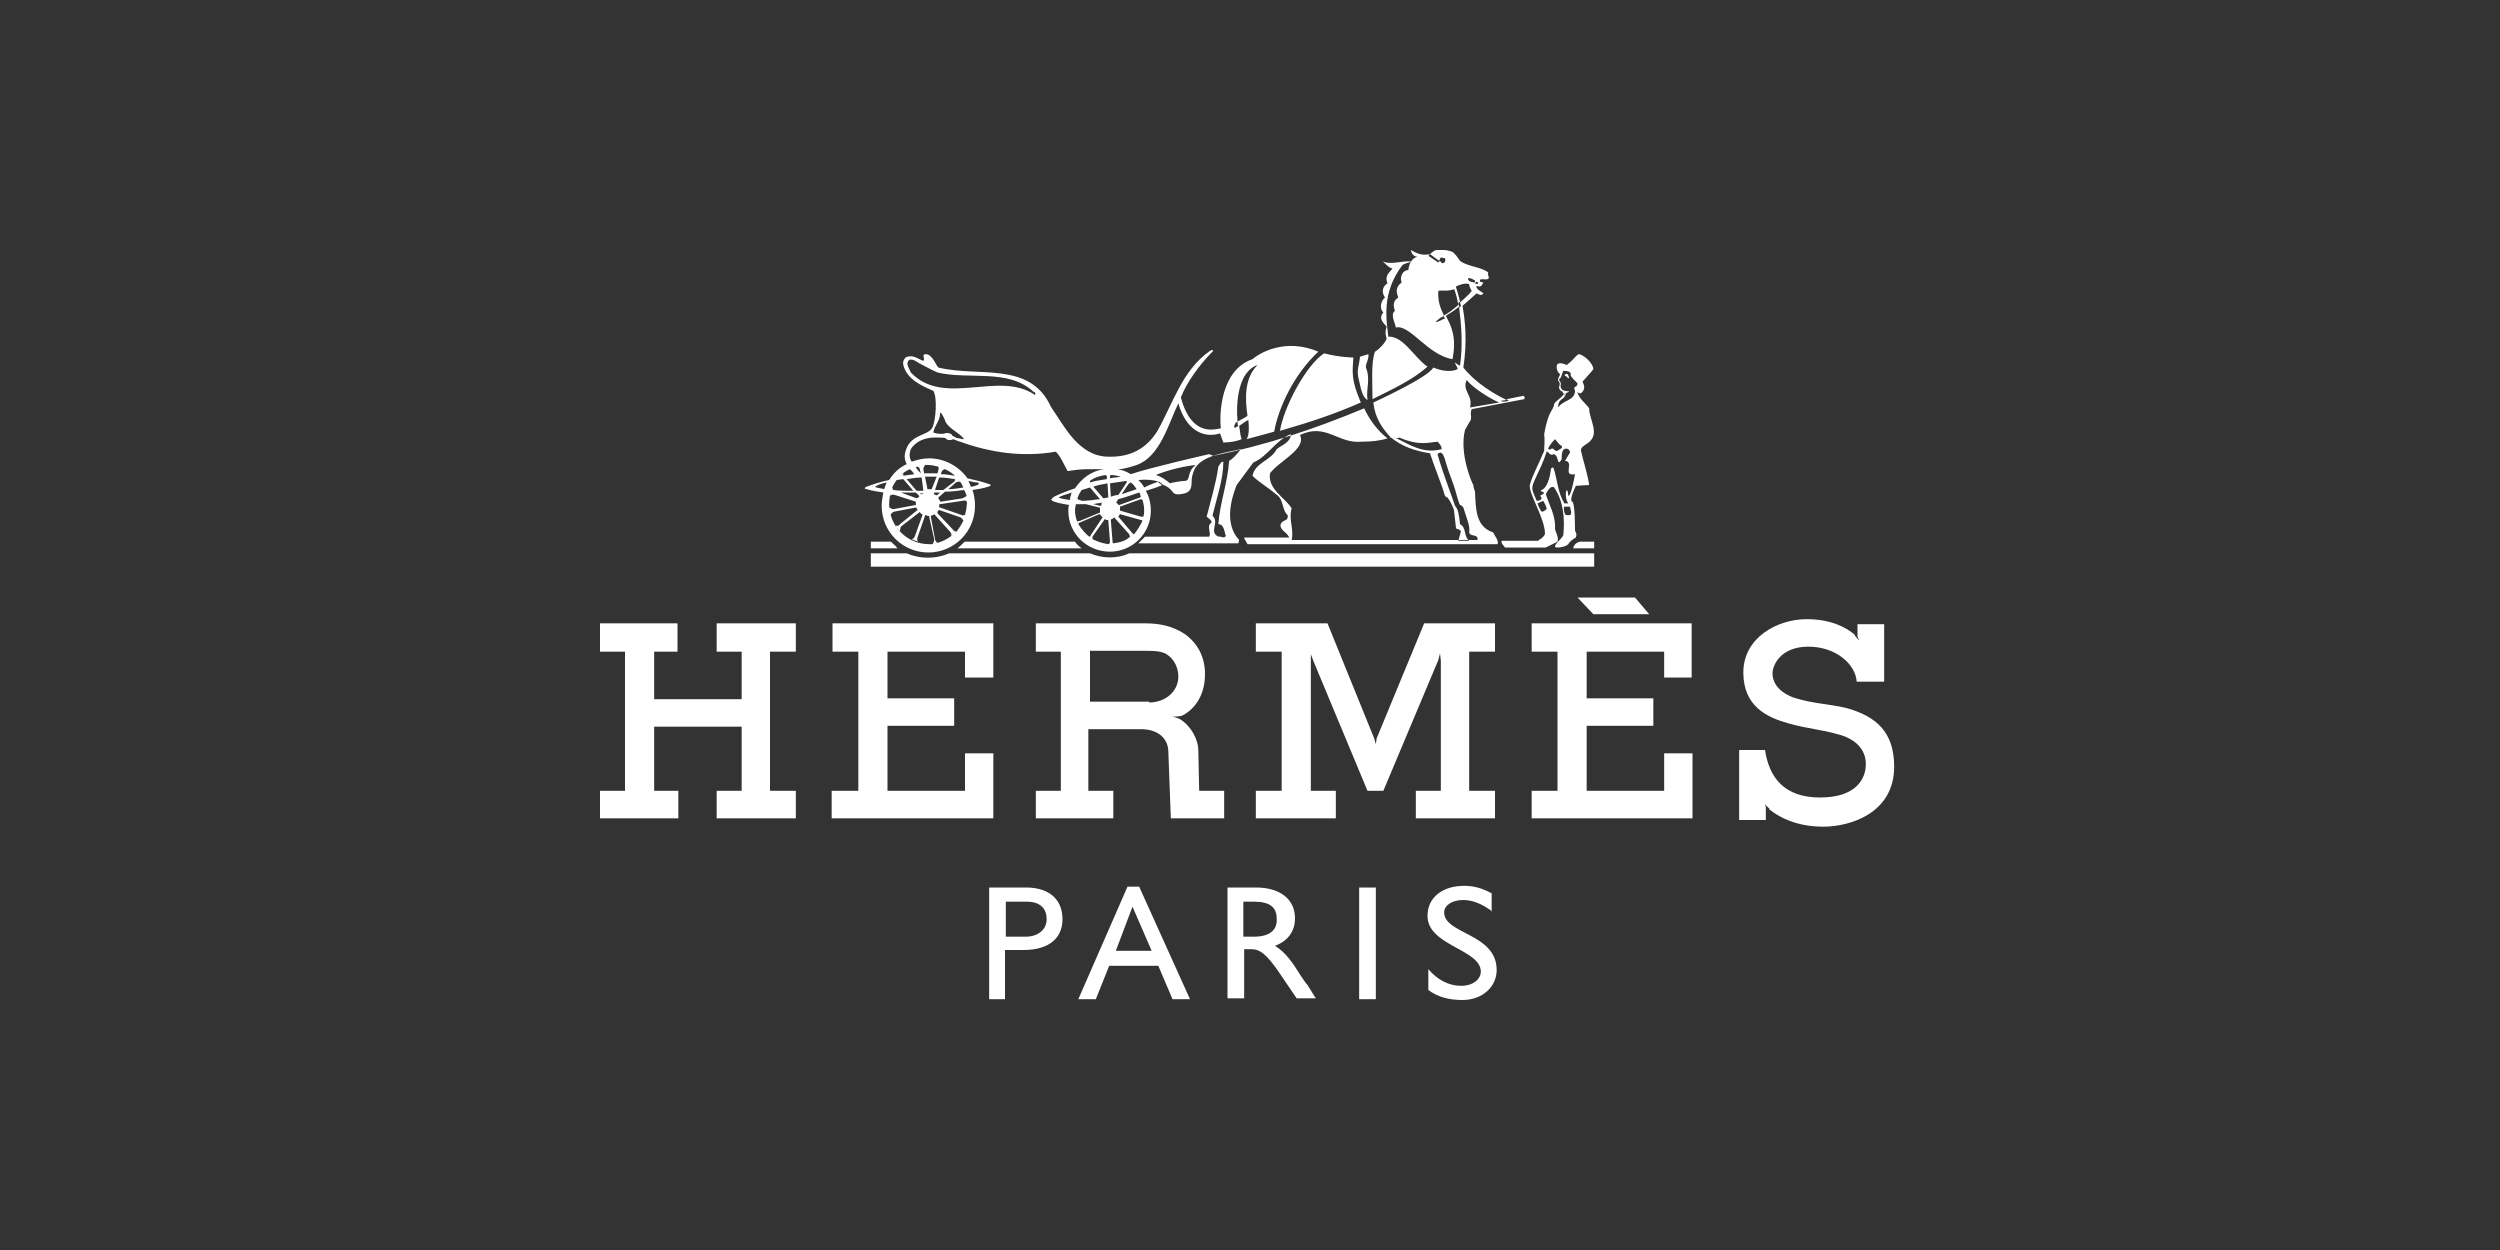 <?xml version="1.0" encoding="UTF-8"?> <svg xmlns="http://www.w3.org/2000/svg" width="300" height="150" viewBox="0 0 300 150" fill="none"><rect x="0" y="0" width="300" height="150" fill="#333333" stroke="none"/><g clip-path="url(#clip0_1155_497)"><path fill-rule="evenodd" clip-rule="evenodd" d="M179.1 109.4C177.8 108.4 176.6 108 175.6 108C174.3 108 173.3 108.6 173.3 109.5C173.3 112.1 179.6 112 179.6 116.4C179.6 118.4 177.9 120 175.5 120C174 120 172.6 119.7 171.4 118.8V116.3C172.5 117.6 173.9 118.3 175.3 118.3C176.9 118.3 177.7 117.4 177.7 116.6C177.7 113.9 171.3 113.5 171.3 109.9C171.3 107.7 173.1 106.3 175.7 106.3C176.9 106.3 177.9 106.6 179 107.2V109.4H179.1ZM120.7 119.9H118.7V106.5H123.1C126.2 106.5 127.5 108.2 127.5 110.3C127.5 112.4 126.1 114 122.8 114H120.6V119.9H120.7ZM150.7 106.5C153.6 106.5 155.4 107.9 155.4 110.2C155.4 111.7 154.6 112.9 153 113.5C154.3 114.3 155.1 115.5 156.1 117.1C156.4 117.5 156.6 117.9 156.9 118.2L157.9 119.8H155.6L153.7 117C151.9 114.3 151.1 113.9 150.1 113.9H149.3V119.8H147.3V106.5H150.7ZM165.1 119.9H163.1V106.5H165.1V119.9ZM142.8 119.9H140.7L139 115.9H133.1L131.5 119.9H129.4L135.3 106.4H136.7L142.8 119.9ZM133.9 114.1H138.2L135.9 108.8L133.9 114.1ZM123.2 108.2H120.7V112.4H123.1C124.5 112.4 125.6 111.6 125.6 110.3C125.6 109.2 125 108.2 123.2 108.2ZM150.5 112.4C152.7 112.4 153.3 111.3 153.2 110.2C153.2 108.9 152.4 108.2 150.5 108.2H149.2V112.4H150.5ZM211.8 90C212.3 93.3 214.1 95.7 218.4 95.7C222.8 95.7 223.9 93.4 223.9 91.7C223.9 89.8 222.5 88.6 220.5 88.1C218.4 87.5 217.1 87.5 214.6 86.8C212.1 86.1 209.2 84.8 209.2 80.7C209.2 76.5 213.3 74.3 216.8 74.3C219.7 74.3 221.6 75.3 222.6 76.2V76.3C222.9 76.6 223 76.8 223.1 76.8L222.9 76.4V74.9H226.1V81.8H222.8C222.7 79.8 220.4 77.6 217 77.6C213.6 77.6 212.7 79.9 212.7 80.8C212.7 81.6 213.1 82.9 215.2 83.7C217.7 84.5 219.3 84.4 221.7 85C225.2 86 227.3 87.9 227.3 92C227.3 97.6 222 99.2 218.8 99.2C216.1 99.2 213.9 98.4 212.3 97.1V97C211.9 96.7 211.8 96.5 211.8 96.5L211.9 96.9V98.4H208.7V90H211.8ZM159.3 74.8L164.9 88.6L165.1 89.3L165.2 88.6L170.9 74.8H179.4V78.2H176.3V94.9H179.4V98.2H169.9V94.9H172.9V79.3L172.8 78.4L172.6 79.2L166 94.9H164.1L157.6 79.3L157.3 78.5V94.9H160.3V98.2H150.7V94.9H153.8V78.2H150.7V74.8H159.3V74.8ZM119.1 81.3H115.8V78.2H106.5V83.8H114.5V87.1H106.5V94.9H115.8V90.4H119.2V98.2H99.8V94.9H103V78.2H99.9V74.8H119.2V81.3H119.1ZM81.3 78.2H78.5V83.9H89V78.2H86V74.8H95.5V78.2H92.4V94.9H95.5V98.2H86V94.9H89V87.2H78.5V94.9H81.4V98.2H72V94.9H75V78.2H72V74.8H81.3V78.2ZM202.9 81.3H199.7V78.2H190.4V83.8H198.4V87.1H190.4V94.9H199.7V90.4H203.1V98.2H183.8V94.9H186.9V78.2H183.8V74.8H203V81.3H202.9ZM137.4 74.8C139.1 74.8 140.7 75.1 142.2 76.1C143.7 77.2 144.6 78.8 144.6 80.9C144.6 83.7 143.1 85.3 141.8 85.9C141.3 86 140.9 86 140.6 86C140.9 86 141.4 86.2 141.6 86.3C142.9 87.1 143.8 88.7 143.8 90.1L143.9 94.9H146.9V98.2H140.5L140.2 90.2C140.2 89 139.4 87.6 137.1 87.5H130.6V94.9H133.6V98.2H124.3V94.9H127.3V78.2H124.3V74.8H137.4ZM137.9 84.3C139.8 84.3 141.4 83 141.4 81.2C141.4 79.8 140.6 78.8 139.8 78.4C139.1 78.1 138.3 78.1 137.5 78.1H130.8V84.2H137.9V84.3ZM197.9 73.7H191.2L189.3 71.7H196.2L197.9 73.7ZM108.8 66.4C110.4 67.1 112.3 67.1 113.9 66.4H130.8C132.2 67 134 67.1 135.5 66.4H191.3V68H104.5V66.4H108.8ZM143 57.8C143 58.4 142.9 59 142.2 59.2C141.7 59.3 141 59.5 140.7 59C140.4 58.6 140 58.3 139.4 58.1C139.4 58.1 139.4 58.1 139.5 58.1L139.1 57.8C139.1 57.8 139 57.8 139 57.9C139.2 58 139.3 58.1 139.4 58.2H139.5C138.8 58.5 138.2 58.7 137.5 58.9C137.9 59.6 138.1 60.4 138.1 61.3C138.1 64 135.9 66.2 133.2 66.2C130.4 66.2 128.2 64 128.2 61.3C128.2 61 128.2 60.8 128.3 60.6C127.7 60.5 127.1 60.4 126.5 60.2C126 60 126.1 59.9 126.5 59.6C126.9 59.4 127.8 59 129 58.6C129.8 57.4 131 56.5 132.5 56.3C131.8 56.3 131 56.3 130.3 56.3C128.3 56.4 128.2 56.6 128.1 56.5C127.7 55.8 127.3 54.8 126.7 54.2C122.7 54.9 118.8 54.3 115.2 53C114.8 52.9 114.7 52.8 114.4 52.7C114 52.9 113.6 52.8 113.5 52.6C113.4 52.5 112.6 52.5 112.2 52.5C111.1 52.5 109.9 52.9 109.3 53.9C109.1 54.4 109.1 55 109.4 55.4C110 55.2 110.7 55 111.5 55C113.4 55 115.1 56 116.1 57.4C117 57.6 117.9 57.8 118.7 58.1C118.9 58.1 119 58.3 118.6 58.4C118 58.6 117.4 58.7 116.7 58.8C116.9 59.4 117 60 117 60.7C117 63.8 114.5 66.3 111.4 66.3C108.3 66.3 105.8 63.8 105.8 60.7C105.8 60.2 105.9 59.6 106 59.1C105.3 59 104.7 58.9 104 58.7C103.7 58.7 103.7 58.5 104 58.4C104.8 58.1 105.7 57.8 106.7 57.6C107.2 56.8 107.9 56.1 108.8 55.7C108.6 55.3 108.5 54.9 108.6 54.4C109.1 52 111.3 52.4 111.9 51.3C112.3 50.4 112.5 47.7 112 46.9C110.6 46.3 108.8 45.5 108.4 43.8C108.3 43.4 108.5 42.9 108.9 42.8C109.7 42.6 110.2 43.1 110.8 43.3C111.1 43.1 110.5 42.5 111.1 42.5C111.9 42.5 112.4 44 112.6 44.1L112.5 44.7C112 44.5 110.1 43.5 110 43.4C109.7 43.2 109.2 43 109 43.3C108.7 43.7 109.1 44.2 109.3 44.7C113.3 48.9 119.9 44.4 124.2 47.4C124.3 47.1 124.2 47.1 124 47C121 44.2 116.3 45.6 112.5 44.7L112.6 44.1C117.4 45.3 123.6 43.3 126.1 48.8C127.7 51.1 129.4 54.7 132.9 54.8C135.7 54.9 137.6 53.8 138.9 51.7C140.8 48.3 141.9 44.4 145.2 42.1C145.5 41.9 145.7 42.1 145.5 42.2C143.9 43.8 142.4 45.9 141.7 47.7C143 52.5 145.8 51.5 146.5 51.4C146.3 49.6 146.5 44.4 150.3 43.1C151.1 42.4 154.2 40.5 158.2 42.2C155.2 45 153.4 49 152.9 51.8L149.6 52.7C149.9 52.2 149.9 51.3 149.8 50.4C149.5 50.5 149.2 50.8 148.7 51.1C148.8 51.9 148.9 52.5 149 52.7C148.1 53.1 146.8 53.1 146.8 53.1L146.4 52C145 52.5 142.5 52.2 141.4 48.4C140.2 50.9 139.2 54.8 136.4 55.8C135.8 56 134.8 56.3 134.3 56.3C134.3 56.3 134.2 56.3 134.1 56.3C134.7 56.4 135.2 56.6 135.7 56.9C137.7 56.2 144.6 54.6 145.1 54.5L145.6 54.7C152 53.4 157.7 51.5 163.7 49C164.3 50.3 165.3 51.7 166.5 52.6C165.6 52.9 164.5 53 163.4 53C160.6 53.3 159.1 50.7 156 52.2C156.8 53.9 153.5 55.3 152.4 56.8C152.1 58.7 154.2 59.7 155 61C154.6 62.3 155.3 63.5 155 64.8H177.3C177.4 64 176.5 64.5 176.3 63.9C176.4 63.1 176.2 62.8 175.6 60.9C175.4 60.6 175.2 60.6 175.2 60.6C174.9 60 174.7 58.9 174.4 58.1C174.1 57.3 173.8 56.5 173.5 55.5C173.2 54.3 172.9 54.1 172.5 54.5C173.2 57 174.3 59.7 174.6 60.7C175 61.1 175.1 61.9 175.2 62.9C176 63.3 175.6 64.3 176.3 64.9H175L175.3 63.8C175.3 63.6 175.1 63.6 175 63.5C174.9 63.5 174.7 63.5 174.7 63.2L174.5 61.4C174.5 61 173.9 59.9 173.7 59.7C173.7 59.7 173.4 59.7 173.3 59.2C173.2 58.7 171.9 55.4 171.6 54.4C169.8 54.1 168.2 53.6 166.8 52.4C165.9 51.4 165 50.2 164.8 48.3C164.8 48.3 171.4 45.3 172 44.1C173.9 44.9 174.9 44.3 174.9 44.3C175 44.2 174.6 43.7 174.6 43.5C174.8 43.6 174.9 43.8 175.1 43.8L175.2 43.9C175.6 41.1 175.3 38.6 175.1 36.9C175.2 36.8 175.3 36.8 175.3 36.7C175.3 36.5 175.2 36.4 175.2 36.3C176 35.6 176.6 35 176.6 34.9C176.5 34.7 176.3 34.4 176.3 34.1C175.9 33.9 175 34.2 174.7 34.4C174.8 34.7 175 35.3 175.2 36.2C175.1 36.3 175 36.3 175 36.4C175 36.5 175.1 36.7 175.1 36.8C174.6 37.2 174 37.6 173.5 37.9C174.2 39.2 174.8 40.5 174.3 43.1C171.3 42.6 169.2 38.9 167.5 39.3C167.4 38.7 166.8 37.7 167.4 37.3C167.2 36.8 167.1 36.1 167.8 35.7C167.5 35 167.5 34.4 168.2 33.9C168 33.5 168.1 32.5 169 32.4C169.1 31.6 169.4 31 170.1 30.8C169.4 30.8 169.3 30 169.3 30C170 30.4 170.6 30.7 171.6 30.5C171.6 30.5 172.1 30 172.4 30C172.7 29.9 174 30 174.4 30.3C174.7 30.6 174.8 30.7 175.2 31.3C176.1 32 177.7 32 178.6 32.7C178.4 33 178.9 33.4 178.5 33.5C178.2 33.6 177.7 33.4 177.6 33.6V33.8L178 33.9C177.8 34.3 177.7 34.5 177.2 34.3C177 34.7 178 35.1 178 35.2C177.9 35.4 177.7 35.5 177.2 35.2C177.2 35.2 176.4 35.9 175.5 36.7C175.8 38.4 176.1 40.9 175.6 44.1C177 45.9 179.3 47.3 180.8 48L180.1 48.1C180.2 48.2 180.4 48.2 180.5 48.2L181.1 48.1C181 48.1 180.9 48 180.8 47.9L182.8 47.5C182.8 47.4 182.9 47.5 182.8 47.5C183 47.6 183 47.8 182.9 47.9L176.6 49.1C176.3 49.8 176.8 50.1 176.3 50.7L175.8 51.6C175.1 54.4 176.6 57.9 176.8 58.2C176.8 58.6 177 58.9 177 59C177.1 61.2 177.1 63.2 179.2 63.9C179.4 64.4 179.9 64.9 179.7 65.3H149.7C149.5 64.9 149.3 64.7 149.3 64.5H154.7C154.7 64.4 154.4 64 154 63.7C153.5 63.2 153.5 62.7 154.3 62.4C154.5 62.3 154.6 62 154.5 61.8C153.8 61.2 154.1 59.9 153.1 59.3C152.2 58.5 151.1 57.9 150.3 57.1C150.6 55.5 152.5 55.3 153.2 53.9C153.8 53.4 154.9 53.1 154.9 52.1C153.1 52.8 152.1 54.8 150.4 55.5L148.4 58.2C147.6 60.2 147 63 148.7 64.8L148.6 65.2H136.6L137.4 64.4H145.1C145.4 63.9 144.7 63.1 145.4 62.7C145.4 62.4 145 62.2 144.8 62C145.3 60 145.9 58.1 146.2 56C146.4 55.7 146.5 55.4 146.8 55.4C146.8 57.6 146 59.7 145.5 61.9C146.4 62.7 145 63.8 146.2 64.4C146.5 64.3 146.9 64.7 147.1 64.3C146.9 63.8 146.9 62.9 146.2 62.9C146.4 60.3 147.3 58 147.5 55.3C148.1 55 148.9 53.9 148.9 53.9C147.3 54.3 144.1 54.6 143.3 56.4C143 57.2 143 57.4 143 57.8ZM187.7 47.3C187.6 47.2 187.5 47.1 187.5 47C187.4 47 187 46.7 187.1 46.4C187.2 46.1 187.2 45.9 187 45.7C186.9 45.6 187 45.5 187 45.4C187.1 45.1 187.2 45.1 187.2 44.9C186.8 44.6 186.7 43.9 186.9 43.7C187.2 43.4 188 43.8 188 43.8C188.8 43.2 189 42.8 189.4 42.5C190 42.5 191.2 43.6 191.2 44.3C191 44.6 190.6 45 189.9 45.8C190.2 46.4 190.2 46.8 189.7 47.2C189.6 47.2 189.4 47.2 189.3 47C189.4 47.8 190.3 48.4 190.7 49C190.7 50.4 192.1 52.1 190.5 53.2C190.2 53.4 189.8 53.6 189.7 54C190 55.4 190.5 56.8 190.7 58.2L189.1 58.3C188.9 58.8 188.4 59.7 188.6 60.2C188.6 60.2 188.6 60.2 188.7 60.2C189 60.5 189 63.3 189 63.6C189 63.9 189.3 63.9 189.1 64.5C188.9 64.6 188.3 65 188.2 65.3C187.8 65.7 186.6 65.8 186.6 65.6C186.6 65.2 187.4 64.7 187.6 64.2C187.8 62.2 187.6 60.1 186.5 58.5C186.1 58.2 185.7 58.9 185.5 59.3C185.9 60.6 186.7 61.9 186.6 63.4C186.6 63.8 187.1 64.4 186.9 65L185.5 65.7H180.6C180.4 65.4 180.1 65.2 180.2 64.9H184.6C184.6 64.7 185 64.8 185.4 64.1C185.4 62.1 183.3 59.1 183.6 58.1C184 56.8 184.6 55.8 185.3 54.1C185.3 53.5 185.4 52.8 185.3 52.1C185.8 49.2 186.4 49.3 186.5 48.5C186.5 48.2 187.8 47.5 187.7 47.1C187.6 47.2 187.7 47.2 187.7 47.3C187.8 47.4 187.8 47.5 187.8 47.5C187.7 47.9 186.9 47.9 187 48.9C187.5 48 189 48.1 189 46.9C188.7 46.2 189.3 46.6 189.3 46C189.1 45.8 188.6 45.3 188.5 45.1C188.4 45 188.8 44.5 187.6 44.5C187.5 44.6 187.4 45.1 187.3 45.3C187.2 45.4 187 45.6 187.1 45.6C187.1 45.7 187.3 45.8 187.3 46.1C187.2 46.4 187.3 46.6 187.5 46.8C188.2 47.1 188.7 46.8 187.9 47.2C187.9 47.3 187.9 47.4 187.8 47.5C187.9 47.4 187.8 47.3 187.7 47.3ZM191.3 65.8H188.8C188.8 65.5 189.1 65.1 189.6 65H191.3V65.8ZM129.8 65.8H114.9C115.2 65.6 115.7 65 115.8 65H129C129.1 65.2 129.5 65.6 129.8 65.8ZM107.7 65.8H104.5V65H106.9C107 65.1 107.5 65.5 107.7 65.8ZM133.4 65.3H133C133.1 65.3 133.1 65.3 133.2 65.3C133.3 65.3 133.3 65.3 133.4 65.3ZM106.9 59C106.8 59.5 106.7 59.9 106.7 60.5C106.7 63.1 108.8 65.3 111.5 65.3C111.6 65.3 111.7 65.3 111.9 65.3C112 65.2 112.1 65 112.1 64.7L111.5 62C111.5 61.9 111.4 61.9 111.4 61.9C111.3 61.9 111.2 61.9 111.1 61.8C111 61.8 111 61.9 111 61.9L110.1 64.5C110 64.8 110.1 65 110.3 65C110.1 65 109.6 64.8 109.4 64.7C109.5 64.7 109.7 64.6 109.8 64.3L110.7 61.8C110.7 61.7 110.7 61.7 110.6 61.7C110.5 61.6 110.4 61.5 110.4 61.5C110.3 61.4 110.3 61.4 110.3 61.5L108.1 63.2C108 63.5 108 63.7 108 63.8C107.9 63.7 107.5 63.3 107.5 63C107.5 63.1 107.8 63.2 108 62.9L110.1 61.2V61.1C110 61.1 110 61.1 110 61C110 60.9 109.9 60.9 109.9 60.9L107.3 61.4C107 61.5 106.9 61.7 106.9 61.8C106.8 61.6 106.7 61 106.7 60.8C106.7 60.9 107 61.1 107.2 61.1L109.9 60.6V60.2L107.4 59.4C107.1 59.3 106.9 59.4 106.8 59.5C106.8 59.3 106.9 59.2 106.9 59ZM133 65.3C133.1 65.3 133.2 65.1 133.2 65L133 62.5C133 62.4 133 62.4 132.9 62.4C132.8 62.4 132.7 62.4 132.6 62.3C132.6 62.3 132.5 62.3 132.5 62.4L131.1 64.4C131.1 64.5 131.1 64.6 131.1 64.7C131.7 65 132.3 65.2 133 65.3ZM135.6 64.4C135.6 64.3 135.5 64.2 135.5 64.1L133.8 62.2C133.8 62.1 133.7 62.1 133.7 62.1C133.6 62.2 133.4 62.3 133.4 62.3C133.4 62.3 133.3 62.3 133.3 62.4L133.5 64.9C133.5 65 133.5 65.2 133.6 65.2C134.4 65.1 135.1 64.9 135.6 64.4ZM114.3 64.2C114.2 64.2 114.2 64.3 114.1 64.3C114.2 64.2 114.2 64 114 63.8L112.2 61.8C112.1 61.7 112.1 61.7 112 61.8C111.9 61.8 111.8 61.9 111.7 61.9V62L112.2 64.7C112.2 64.9 112.4 65.1 112.5 65.1C112.4 65.2 112.2 65.2 111.9 65.3C112.9 65.1 113.7 64.7 114.3 64.2ZM130.7 64.4C130.8 64.4 130.9 64.3 130.9 64.2L132.3 62.1C132.3 62.1 132.3 62 132.2 62C132.2 61.9 132.1 61.8 132 61.8C132 61.8 132 61.7 131.9 61.7L129.6 62.7C129.5 62.7 129.4 62.8 129.4 62.9C129.8 63.5 130.2 64 130.7 64.4ZM115.6 62.5C115.6 62.4 115.5 62.3 115.3 62.1L112.7 61.2C112.7 61.2 112.6 61.2 112.6 61.3L112.5 61.4V61.6L114.4 63.6C114.5 63.8 114.8 63.8 114.9 63.7C114.8 63.8 114.6 64 114.5 64.1C114.9 63.7 115.3 63.1 115.6 62.5ZM137.1 62.5C137 62.4 136.9 62.4 136.9 62.4L134.4 61.7C134.3 61.8 134.3 61.9 134.2 62L135.9 64C135.9 64 136 64.1 136.1 64.1C136.5 63.6 136.8 63.1 137.1 62.5ZM129.1 60.5C129.1 60.7 129 60.9 129 61.2C129 61.7 129.1 62.2 129.3 62.7C129.3 62.6 129.3 62.5 129.3 62.5C129.3 62.6 129.5 62.5 129.6 62.5L132 61.5V61C132 61 132 60.9 131.9 60.9L130.3 60.5C129.8 60.5 129.5 60.5 129.1 60.5ZM137.1 60C137 59.9 136.9 59.9 136.9 59.9L134.4 60.8V61.2C134.4 61.2 134.4 61.3 134.5 61.3L136.9 62C137 62 137.1 62 137.2 62C137.3 61.7 137.3 61.5 137.3 61.2C137.3 60.8 137.2 60.3 137.1 60ZM187.9 60.8C187.8 60.8 187.7 60.8 187.7 60.8C187.6 61.1 187.7 61.6 187.9 61.8C188.7 61.9 188.6 61.7 188.4 60.8C188.3 60.8 188.1 60.8 187.9 60.8ZM116 60.2C116 60.1 115.8 60 115.5 60.1L112.8 60.5C112.8 60.5 112.7 60.5 112.7 60.6V60.8C112.7 60.9 112.7 60.9 112.8 60.9L115.4 61.8C115.5 61.9 115.7 61.8 115.8 61.8C115.9 61.4 116 61 116 60.6C116.1 60.4 116 60.3 116 60.2ZM184.5 60.4C184.6 60.7 184.8 61.2 185 61.4C185.3 61.4 185.4 61.2 185.6 61.1C185.6 60.8 185.3 60.3 185.2 60.1L184.5 60.4ZM132.3 60.3C131.9 60.4 131.5 60.4 131.2 60.5L132 60.7C132.1 60.7 132.2 60.6 132.2 60.6C132.1 60.5 132.2 60.3 132.3 60.3ZM136.7 59.1C135.8 59.4 135 59.7 134.2 59.9L134 60.2C133.9 60.2 134 60.3 134 60.4C134.1 60.4 134.2 60.5 134.2 60.6C134.3 60.6 134.3 60.7 134.3 60.6L136.8 59.7L136.9 59.6C136.8 59.3 136.8 59.2 136.7 59.1ZM188 60.4C188.1 60.4 188.2 60.4 188.2 60.4C187.9 60 187.9 59.6 187.9 59.2C187.9 58.9 188.1 58.4 188.2 59.5C188.5 59.6 188.9 57.5 189 56.9C187.4 57.2 189 55.4 187.8 55.3L188.4 54.3C188.4 54 188.1 53.7 187.7 53.9L187.4 53.5C187.1 53.4 186.9 53 186.6 52.7C186.3 53 185.9 53.5 185.8 53.8C185.7 53.9 186 54 186.1 53.9C186.4 53.6 186.5 54.2 186.9 54.1C187.1 53.9 187.6 53.8 187.4 53.5L187.7 53.9C187.4 54.1 187.4 54.7 187.4 55.1C186.8 56.2 187.1 54.5 186.4 54.5C186 54.8 185.8 54.1 185.6 54.2C184.8 56.7 183.7 58 183.9 58.8C184 59.2 184.2 59.6 184.4 60.1C184.9 60.1 185.2 59.8 184.8 59.5C186 58.9 184.5 59.1 185 58.8C185.7 58.5 186 57.2 186.1 56.4C186.1 56.2 186.2 56.1 186.4 56.1C186.9 57.5 186.9 59.2 187.8 60.5C187.7 60.4 187.8 60.4 188 60.4ZM115.7 58.8C115 58.9 114.2 59 113.4 59L112.6 59.7V59.8C112.7 59.9 112.7 60 112.8 60.1C112.8 60.1 112.8 60.2 112.9 60.2L115.5 59.8C115.7 59.7 115.9 59.6 116 59.5C115.9 59.2 115.8 59 115.7 58.8ZM130.8 58.5C130.5 58.6 130.1 58.7 129.8 58.8C129.6 59.1 129.4 59.4 129.3 59.8C129.3 59.9 129.4 60 129.6 60L129.8 60.1C130.5 60.1 131.2 60 131.9 59.9C131.9 59.9 131.9 59.9 132 59.9L130.8 58.5ZM129.3 59.8C129.3 59.9 129.2 60 129.2 60.1C129.3 59.9 129.3 59.8 129.3 59.8ZM128.6 59.1C128.1 59.3 127.6 59.4 127.2 59.6C127 59.7 127 59.7 127.3 59.8C127.6 59.9 127.9 59.9 128.4 60C128.4 59.7 128.5 59.4 128.6 59.1ZM133.8 60C133.7 60 133.7 60 133.6 60H133.8ZM132.9 58C132.3 58.1 131.8 58.2 131.2 58.4L132.4 59.8C132.6 59.8 132.8 59.7 133 59.7L132.9 58ZM110 59.8C110.2 59.7 110.2 59.7 110.3 59.6V59.5L109.9 59.1C109.3 59.1 108.7 59.1 108.1 59.1L110 59.8ZM136.8 59.6L136.7 59.7C136.7 59.7 136.8 59.6 136.8 59.6ZM135.2 57.7C134.6 57.8 133.9 57.9 133.2 58L133.3 59.6C133.6 59.5 133.9 59.4 134.2 59.4L135.2 57.9C135.2 57.8 135.2 57.7 135.2 57.7ZM112.8 59.1C112.6 59.1 112.3 59.1 112.1 59.1V59.2C112 59.2 112.1 59.3 112.1 59.3C112.2 59.4 112.3 59.4 112.4 59.4C112.4 59.5 112.4 59.5 112.5 59.4L112.8 59.1ZM110.9 59.2C110.7 59.2 110.5 59.2 110.4 59.2L110.5 59.3H110.6C110.7 59.3 110.8 59.2 110.9 59.2ZM135.7 57.9C135.6 57.9 135.5 58 135.4 58.1L134.6 59.3C135.2 59.1 135.8 58.9 136.4 58.7C136.2 58.4 136 58.1 135.7 57.9ZM111.7 59.1C111.6 59.1 111.5 59.1 111.4 59.1H111.7C111.7 59.1 111.6 59.1 111.7 59.1ZM108.4 57.5C108.1 57.5 107.8 57.6 107.6 57.6C107.4 57.9 107.1 58.3 107 58.7C107 58.6 107.1 58.5 107.1 58.5C107.1 58.6 107.1 58.7 107.2 58.8C107.9 58.9 108.7 58.9 109.6 58.9L108.4 57.5ZM110.6 57.3C110 57.3 109.4 57.4 108.8 57.5L110 58.9C110.3 58.9 110.5 58.9 110.8 58.9L110.6 57.3ZM112.6 56C112.2 55.9 111.8 55.8 111.4 55.8C111.3 55.8 111.1 55.8 111 55.8C111 55.9 110.8 56 110.8 56.3L110.9 56.8C111 56.8 111.1 56.8 111.2 56.8V57.2C111.1 57.2 111 57.2 111 57.2L111.3 58.7C111.5 58.7 111.6 58.7 111.8 58.7L112.4 57.2C112 57.2 111.6 57.2 111.2 57.2V56.8C111.6 56.8 112.1 56.8 112.5 56.8L112.6 56.4C112.7 56.3 112.6 56.1 112.6 56ZM112.7 57.3L112.2 58.8C112.5 58.8 112.8 58.8 113.2 58.8L114.5 57.8C114.6 57.7 114.6 57.6 114.6 57.5C114 57.4 113.4 57.3 112.7 57.3ZM115.2 57.8C115.1 57.8 114.9 57.8 114.7 57.9L113.8 58.7C114.4 58.7 115 58.6 115.6 58.5C115.5 58.3 115.4 58 115.2 57.8ZM106.4 57.9C105.9 58 105.5 58.1 105.2 58.3C105 58.3 105 58.5 105.2 58.5C105.5 58.6 105.8 58.6 106.1 58.7C106.2 58.4 106.3 58.1 106.4 57.9ZM139 57.8C138.5 57.6 137.6 57.5 136.6 57.6C136.9 57.9 137.1 58.1 137.3 58.5C138.1 58.1 138.7 57.9 139 57.8ZM116.2 57.7C116.3 57.9 116.4 58.1 116.5 58.4C116.8 58.4 117 58.3 117.3 58.2C117.5 58.1 117.5 57.9 117.3 57.9C117 57.9 116.6 57.8 116.2 57.7ZM132.7 57C132 57.1 131.3 57.3 130.8 57.7C130.8 57.8 130.8 57.8 130.8 57.9C131.4 57.7 132.1 57.6 132.8 57.5V57.4C132.9 57.3 132.8 57.1 132.7 57ZM115 57.5C115 57.6 115.1 57.6 115.1 57.7C115 57.6 115 57.5 115 57.5ZM133.3 57C133.2 57 133.2 57.2 133.2 57.3V57.4C133.6 57.3 134.1 57.3 134.5 57.2C134.1 57.1 133.7 57 133.3 57ZM109.2 56.3C108.7 56.5 108.3 56.8 107.9 57.2C108.1 57 108.3 56.9 108.4 56.8C108.4 56.8 108.4 57 108.4 57.1C108.8 57 109.2 57 109.7 56.9C109.6 56.7 109.4 56.5 109.2 56.3ZM113.4 56.3C113.3 56.3 113.1 56.4 113 56.6L112.9 56.9C113.5 56.9 114 57 114.6 57.1C114.2 56.7 113.8 56.5 113.4 56.3ZM110.1 56C110 56 110 56 109.9 56.1C110.1 56.4 110.3 56.6 110.5 56.8L110.4 56.4C110.4 56.2 110.2 56 110.1 56ZM185.2 54.1L185.5 54L185.2 54.1ZM166.9 52.5C167 52.7 166.6 52.4 166.9 52.5V52.5ZM113.2 50C113.1 49.8 113 49.6 112.8 49.5C112.9 50.4 112.1 51.1 112 51.9C112.5 52.1 113.2 52.1 113.4 52C113.7 51.9 114.2 52 114.3 52.3C114.6 52.4 114.7 52.6 115.1 52.6C115.4 52.7 115.5 52.7 115.7 52.7C115.1 51.9 114.1 51.6 113.5 50.7C113.4 50.4 113.3 50.2 113.2 50ZM162.4 42.9C162.3 44.7 162.1 45.5 163.3 48.3C160.1 49.7 157.4 50.6 153.6 51.7C154 49 156.7 43.8 158.9 42.4C160.8 42.9 162.4 42.9 162.4 42.9ZM148.5 50.6C148.8 50.4 149.3 50.2 149.7 49.9C149.4 47.9 149.3 45.4 150.9 43.8C148.6 44.6 148.3 48.2 148.5 50.6C148.3 50.7 148.2 50.8 148.2 50.9C148.2 50.9 147.9 51.4 148.3 51.3C148.4 51.2 148.5 51.2 148.6 51.1C148.5 51 148.5 50.8 148.5 50.6ZM179.9 48.3C178.7 47.8 176.7 46.5 176 45.6C175.4 46.9 176.8 47.4 176.4 48.9L179.9 48.3ZM164.2 42.5C164.3 43.1 163.9 43.5 163.9 44.1C164.5 45.5 163.9 46.6 164.1 48C163.4 47.6 163.3 46.5 163 45.3C162.8 44.3 163.1 43.9 163.2 42.8L164.2 42.5ZM167.1 32.2C166.8 32.7 166.1 33 166.5 34C165.7 34.5 165.9 35.3 166.2 35.7C165.7 36.1 165.5 37 166 37.5C165.3 38.3 166.2 38.9 166.4 39.2C166.1 40 166.4 40.6 166.4 40.6C166.3 41.1 165.4 42 165 42.2C164.5 43.5 164.7 46.1 164.7 47.9C167.1 46.7 169.5 45.6 171.3 44C169.7 42.9 168.4 40.3 166.6 40.4C166.4 38.5 165.7 35.2 168.3 31.8C168.6 31.6 169.1 31.5 169.4 31.4C168.3 31.2 166.9 31.9 165.8 31.3C166 31.3 166.6 32.2 167.1 32.2ZM188.2 45.4C188 45.2 187.9 45.1 187.8 45.1C187.7 45 187.8 44.9 187.9 44.9C188 44.8 188.2 44.9 188.2 45.1C188.3 45.2 188.3 45.4 188.2 45.4ZM175 36.6C174.8 35.4 174.5 34.7 174.5 34.7C173.7 35 173.1 34.8 172.6 34.9C172.5 36.2 172.9 37.1 173.3 37.9C173.1 38 173 38.1 172.9 38.1C172.9 38.1 171.5 39.1 173 38.4C173.1 38.3 173.3 38.3 173.4 38.2C173.3 38.1 173.3 38 173.2 37.9C173.8 37.6 174.4 37.1 175 36.6ZM177.4 33.9L177.1 33.8C177.1 33.9 177 34 177 34L177.3 34.1L177.4 33.9ZM177 33.9C177 33.7 177 33.6 176.9 33.6C176.7 33.5 176.4 33.3 176.2 33.4C176.1 33.5 176.2 33.6 176.3 33.7C176.4 33.8 176.8 33.9 177 33.9ZM171.6 30.5L171.4 30.7L172.6 31.5L172.8 31.3C172.8 31.4 173.1 31.6 173.1 31.6C173.1 31.6 173.4 31.5 173.4 31.4C173.4 31.3 173.5 31.1 173.4 31C173.3 31 173.1 30.9 172.9 30.9C172.9 30.9 172.7 31.2 172.7 31.3L171.6 30.5ZM142.3 57.7C142.9 57.5 142.4 56.6 143.5 55.8C142.3 55.9 140.1 56.4 138.7 57C139.4 57.2 139.9 57.6 140.4 58C140.6 57.9 141.9 57.7 142.3 57.7ZM173 53.9C173 53.5 172.7 53.2 172.5 53C171 53.2 170 53.4 167.9 52.5C167.5 52.8 166.7 52.2 168 52.8C169.7 53.7 171.1 54.4 173 53.9Z" fill="white"></path></g><defs><clipPath id="clip0_1155_497"><rect width="155.3" height="90" fill="white" transform="translate(72 30)"></rect></clipPath></defs></svg> 